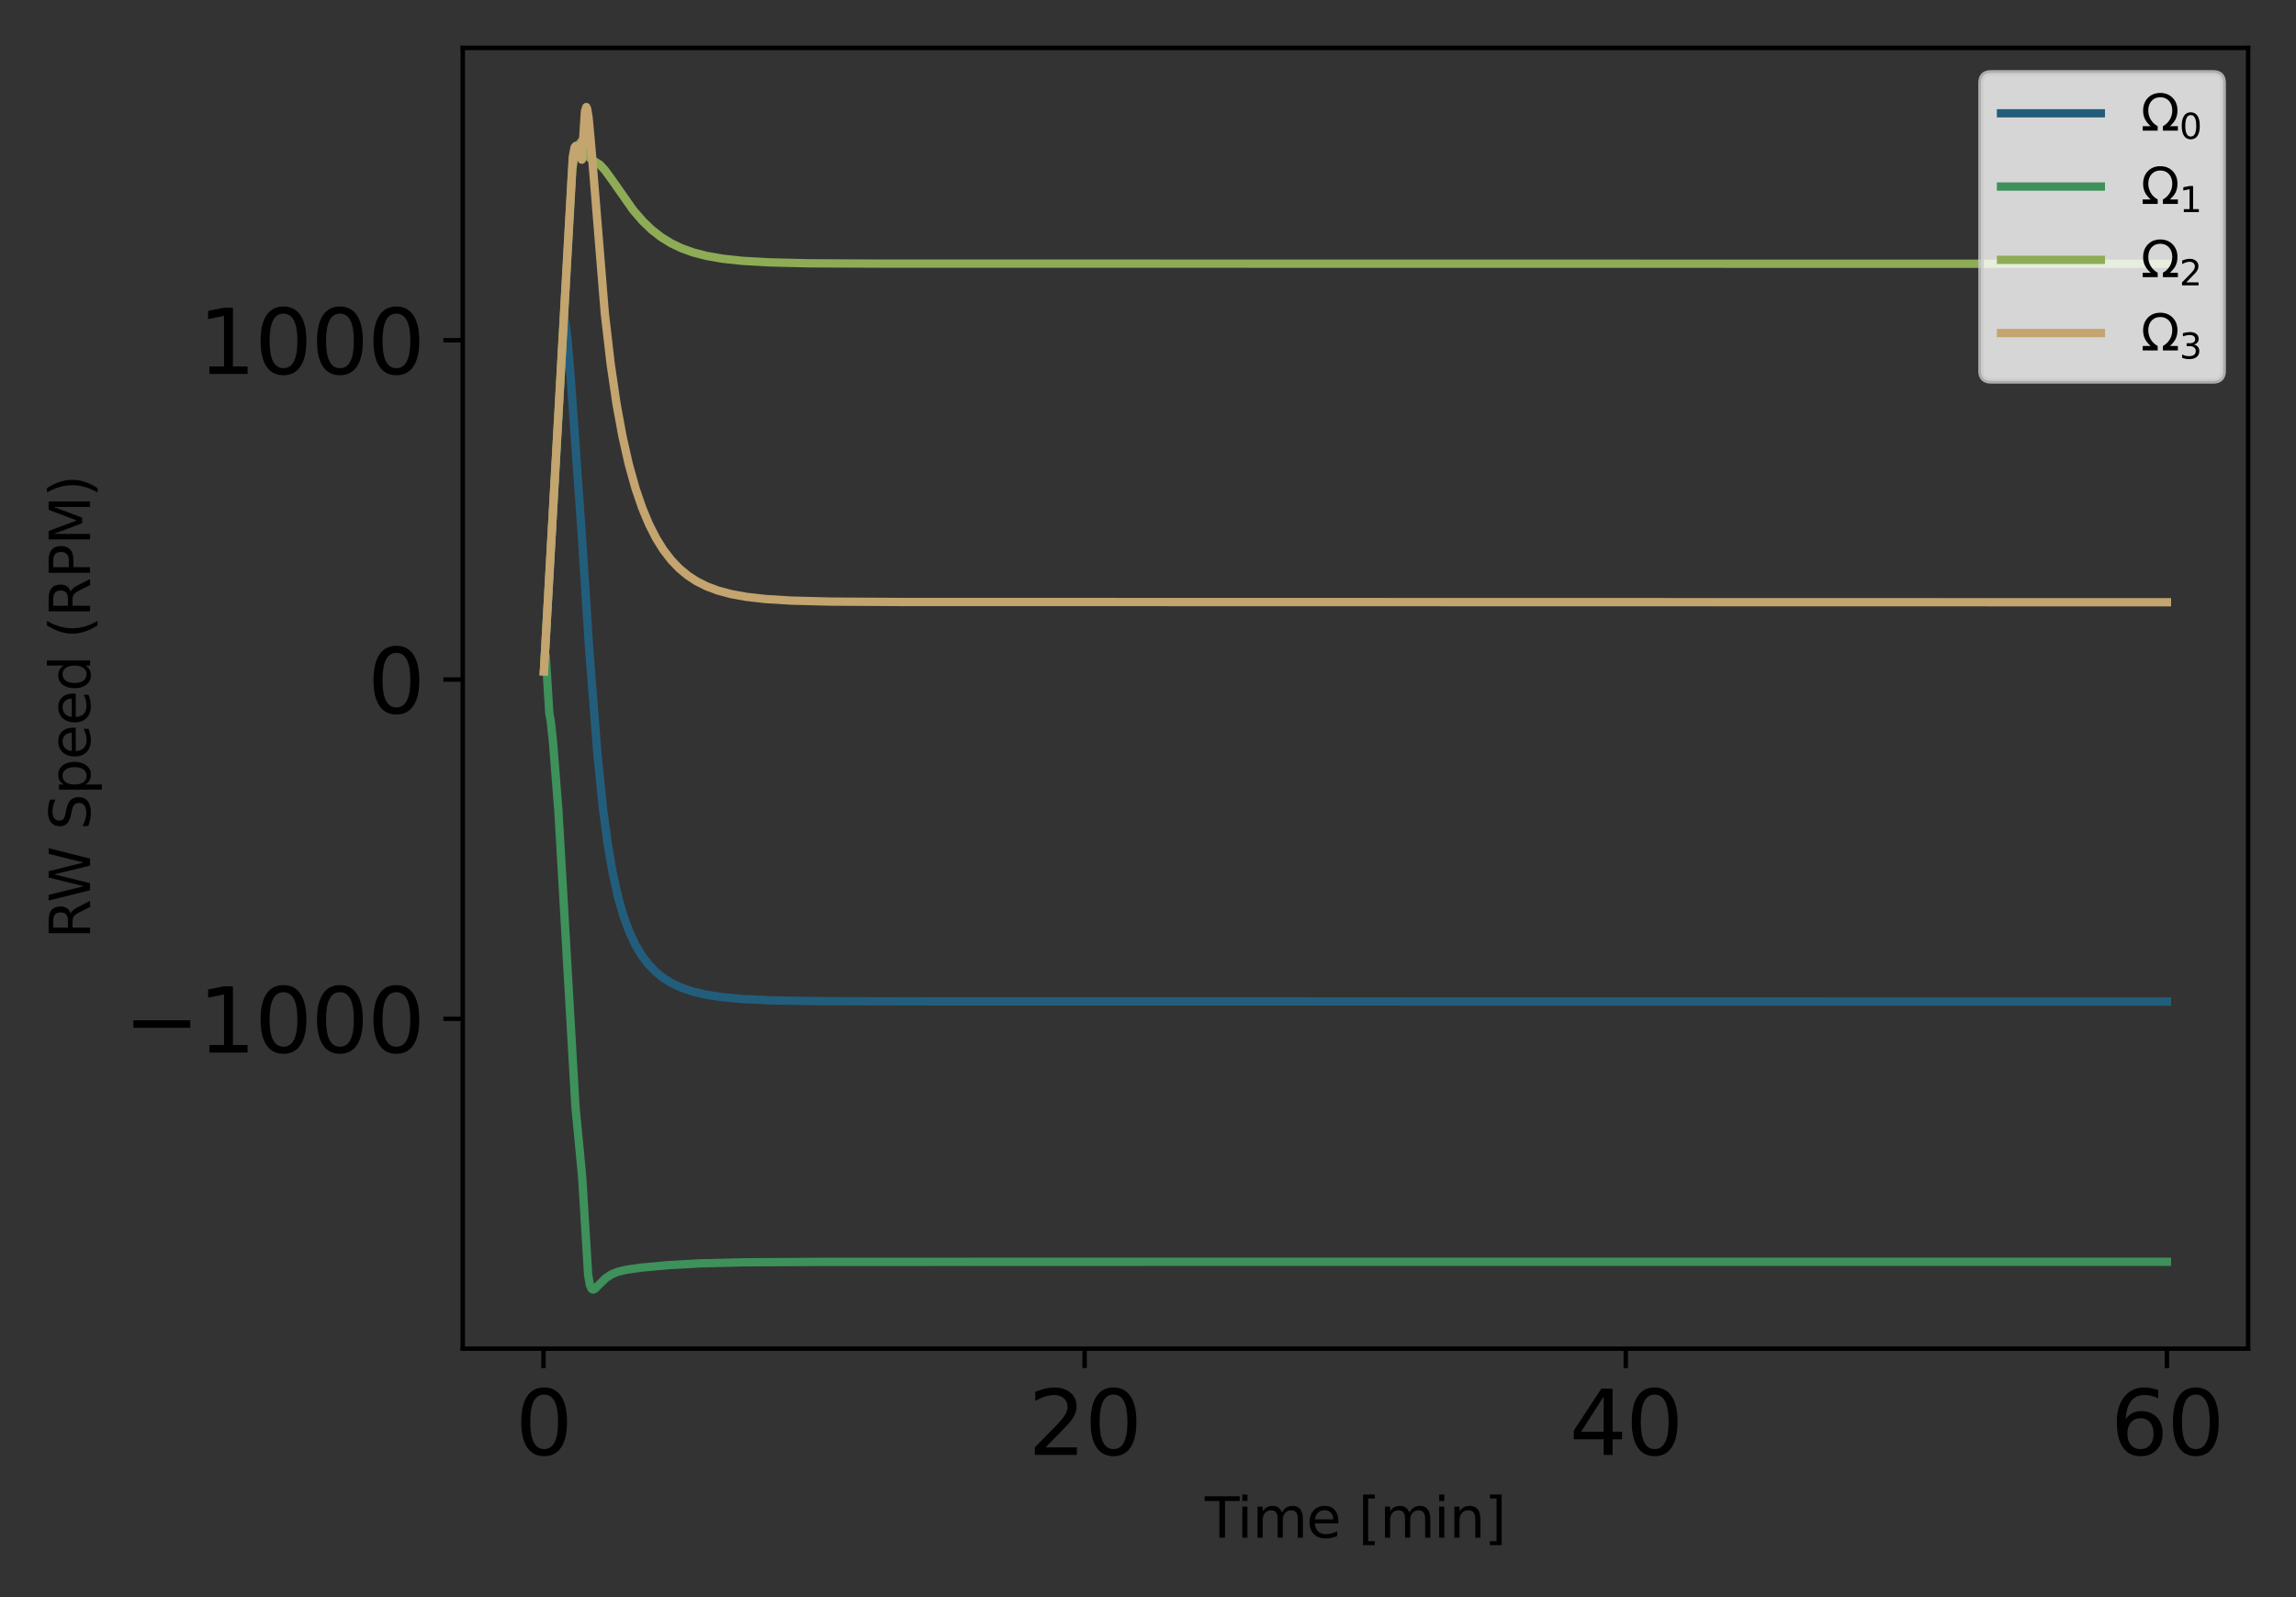 <?xml version="1.0" encoding="utf-8" standalone="no"?>
<!DOCTYPE svg PUBLIC "-//W3C//DTD SVG 1.1//EN"
  "http://www.w3.org/Graphics/SVG/1.1/DTD/svg11.dtd">
<svg xmlns:xlink="http://www.w3.org/1999/xlink" width="414pt" height="288pt" viewBox="0 0 414 288" xmlns="http://www.w3.org/2000/svg" version="1.1">
 <rect x="0" y="0" width="414" height="288" fill="#333333" stroke="none"/>
 <defs>
  <style type="text/css">*{stroke-linejoin: round; stroke-linecap: butt}</style>
 </defs>
 <g id="figure_1">
  <g id="patch_1">
   <path d="M 0 288 
L 414 288 
L 414 0 
L 0 0 
L 0 288 
z
" style="fill: none"/>
  </g>
  <g id="axes_1">
   <g id="patch_2">
    <path d="M 83.446 243.197 
L 405.36 243.197 
L 405.36 8.64 
L 83.446 8.64 
L 83.446 243.197 
z
" style="fill: none"/>
   </g>
   <g id="matplotlib.axis_1">
    <g id="xtick_1">
     <g id="line2d_1">
      <defs>
       <path id="ma55cf78e8a" d="M 0 0 
L 0 3.5 
" style="stroke: #000000; stroke-width: 0.8"/>
      </defs>
      <g>
       <use xlink:href="#ma55cf78e8a" x="97.997" y="243.197" style="stroke: #000000; stroke-width: 0.8"/>
      </g>
     </g>
     <g id="text_1">
      <!-- 0 -->
      <g transform="translate(92.907 262.354) scale(0.16 -0.16)">
       <defs>
        <path id="DejaVuSans-30" d="M 2034 4250 
Q 1547 4250 1301 3770 
Q 1056 3291 1056 2328 
Q 1056 1369 1301 889 
Q 1547 409 2034 409 
Q 2525 409 2770 889 
Q 3016 1369 3016 2328 
Q 3016 3291 2770 3770 
Q 2525 4250 2034 4250 
z
M 2034 4750 
Q 2819 4750 3233 4129 
Q 3647 3509 3647 2328 
Q 3647 1150 3233 529 
Q 2819 -91 2034 -91 
Q 1250 -91 836 529 
Q 422 1150 422 2328 
Q 422 3509 836 4129 
Q 1250 4750 2034 4750 
z
" transform="scale(0.016)"/>
       </defs>
       <use xlink:href="#DejaVuSans-30"/>
      </g>
     </g>
    </g>
    <g id="xtick_2">
     <g id="line2d_2">
      <g>
       <use xlink:href="#ma55cf78e8a" x="195.574" y="243.197" style="stroke: #000000; stroke-width: 0.8"/>
      </g>
     </g>
     <g id="text_2">
      <!-- 20 -->
      <g transform="translate(185.394 262.354) scale(0.16 -0.16)">
       <defs>
        <path id="DejaVuSans-32" d="M 1228 531 
L 3431 531 
L 3431 0 
L 469 0 
L 469 531 
Q 828 903 1448 1529 
Q 2069 2156 2228 2338 
Q 2531 2678 2651 2914 
Q 2772 3150 2772 3378 
Q 2772 3750 2511 3984 
Q 2250 4219 1831 4219 
Q 1534 4219 1204 4116 
Q 875 4013 500 3803 
L 500 4441 
Q 881 4594 1212 4672 
Q 1544 4750 1819 4750 
Q 2544 4750 2975 4387 
Q 3406 4025 3406 3419 
Q 3406 3131 3298 2873 
Q 3191 2616 2906 2266 
Q 2828 2175 2409 1742 
Q 1991 1309 1228 531 
z
" transform="scale(0.016)"/>
       </defs>
       <use xlink:href="#DejaVuSans-32"/>
       <use xlink:href="#DejaVuSans-30" x="63.623"/>
      </g>
     </g>
    </g>
    <g id="xtick_3">
     <g id="line2d_3">
      <g>
       <use xlink:href="#ma55cf78e8a" x="293.151" y="243.197" style="stroke: #000000; stroke-width: 0.8"/>
      </g>
     </g>
     <g id="text_3">
      <!-- 40 -->
      <g transform="translate(282.971 262.354) scale(0.16 -0.16)">
       <defs>
        <path id="DejaVuSans-34" d="M 2419 4116 
L 825 1625 
L 2419 1625 
L 2419 4116 
z
M 2253 4666 
L 3047 4666 
L 3047 1625 
L 3713 1625 
L 3713 1100 
L 3047 1100 
L 3047 0 
L 2419 0 
L 2419 1100 
L 313 1100 
L 313 1709 
L 2253 4666 
z
" transform="scale(0.016)"/>
       </defs>
       <use xlink:href="#DejaVuSans-34"/>
       <use xlink:href="#DejaVuSans-30" x="63.623"/>
      </g>
     </g>
    </g>
    <g id="xtick_4">
     <g id="line2d_4">
      <g>
       <use xlink:href="#ma55cf78e8a" x="390.728" y="243.197" style="stroke: #000000; stroke-width: 0.8"/>
      </g>
     </g>
     <g id="text_4">
      <!-- 60 -->
      <g transform="translate(380.548 262.354) scale(0.16 -0.16)">
       <defs>
        <path id="DejaVuSans-36" d="M 2113 2584 
Q 1688 2584 1439 2293 
Q 1191 2003 1191 1497 
Q 1191 994 1439 701 
Q 1688 409 2113 409 
Q 2538 409 2786 701 
Q 3034 994 3034 1497 
Q 3034 2003 2786 2293 
Q 2538 2584 2113 2584 
z
M 3366 4563 
L 3366 3988 
Q 3128 4100 2886 4159 
Q 2644 4219 2406 4219 
Q 1781 4219 1451 3797 
Q 1122 3375 1075 2522 
Q 1259 2794 1537 2939 
Q 1816 3084 2150 3084 
Q 2853 3084 3261 2657 
Q 3669 2231 3669 1497 
Q 3669 778 3244 343 
Q 2819 -91 2113 -91 
Q 1303 -91 875 529 
Q 447 1150 447 2328 
Q 447 3434 972 4092 
Q 1497 4750 2381 4750 
Q 2619 4750 2861 4703 
Q 3103 4656 3366 4563 
z
" transform="scale(0.016)"/>
       </defs>
       <use xlink:href="#DejaVuSans-36"/>
       <use xlink:href="#DejaVuSans-30" x="63.623"/>
      </g>
     </g>
    </g>
    <g id="text_5">
     <!-- Time [min] -->
     <g transform="translate(217.25 277.28) scale(0.1 -0.1)">
      <defs>
       <path id="DejaVuSans-54" d="M -19 4666 
L 3928 4666 
L 3928 4134 
L 2272 4134 
L 2272 0 
L 1638 0 
L 1638 4134 
L -19 4134 
L -19 4666 
z
" transform="scale(0.016)"/>
       <path id="DejaVuSans-69" d="M 603 3500 
L 1178 3500 
L 1178 0 
L 603 0 
L 603 3500 
z
M 603 4863 
L 1178 4863 
L 1178 4134 
L 603 4134 
L 603 4863 
z
" transform="scale(0.016)"/>
       <path id="DejaVuSans-6d" d="M 3328 2828 
Q 3544 3216 3844 3400 
Q 4144 3584 4550 3584 
Q 5097 3584 5394 3201 
Q 5691 2819 5691 2113 
L 5691 0 
L 5113 0 
L 5113 2094 
Q 5113 2597 4934 2840 
Q 4756 3084 4391 3084 
Q 3944 3084 3684 2787 
Q 3425 2491 3425 1978 
L 3425 0 
L 2847 0 
L 2847 2094 
Q 2847 2600 2669 2842 
Q 2491 3084 2119 3084 
Q 1678 3084 1418 2786 
Q 1159 2488 1159 1978 
L 1159 0 
L 581 0 
L 581 3500 
L 1159 3500 
L 1159 2956 
Q 1356 3278 1631 3431 
Q 1906 3584 2284 3584 
Q 2666 3584 2933 3390 
Q 3200 3197 3328 2828 
z
" transform="scale(0.016)"/>
       <path id="DejaVuSans-65" d="M 3597 1894 
L 3597 1613 
L 953 1613 
Q 991 1019 1311 708 
Q 1631 397 2203 397 
Q 2534 397 2845 478 
Q 3156 559 3463 722 
L 3463 178 
Q 3153 47 2828 -22 
Q 2503 -91 2169 -91 
Q 1331 -91 842 396 
Q 353 884 353 1716 
Q 353 2575 817 3079 
Q 1281 3584 2069 3584 
Q 2775 3584 3186 3129 
Q 3597 2675 3597 1894 
z
M 3022 2063 
Q 3016 2534 2758 2815 
Q 2500 3097 2075 3097 
Q 1594 3097 1305 2825 
Q 1016 2553 972 2059 
L 3022 2063 
z
" transform="scale(0.016)"/>
       <path id="DejaVuSans-20" transform="scale(0.016)"/>
       <path id="DejaVuSans-5b" d="M 550 4863 
L 1875 4863 
L 1875 4416 
L 1125 4416 
L 1125 -397 
L 1875 -397 
L 1875 -844 
L 550 -844 
L 550 4863 
z
" transform="scale(0.016)"/>
       <path id="DejaVuSans-6e" d="M 3513 2113 
L 3513 0 
L 2938 0 
L 2938 2094 
Q 2938 2591 2744 2837 
Q 2550 3084 2163 3084 
Q 1697 3084 1428 2787 
Q 1159 2491 1159 1978 
L 1159 0 
L 581 0 
L 581 3500 
L 1159 3500 
L 1159 2956 
Q 1366 3272 1645 3428 
Q 1925 3584 2291 3584 
Q 2894 3584 3203 3211 
Q 3513 2838 3513 2113 
z
" transform="scale(0.016)"/>
       <path id="DejaVuSans-5d" d="M 1947 4863 
L 1947 -844 
L 622 -844 
L 622 -397 
L 1369 -397 
L 1369 4416 
L 622 4416 
L 622 4863 
L 1947 4863 
z
" transform="scale(0.016)"/>
      </defs>
      <use xlink:href="#DejaVuSans-54"/>
      <use xlink:href="#DejaVuSans-69" x="57.959"/>
      <use xlink:href="#DejaVuSans-6d" x="85.742"/>
      <use xlink:href="#DejaVuSans-65" x="183.154"/>
      <use xlink:href="#DejaVuSans-20" x="244.678"/>
      <use xlink:href="#DejaVuSans-5b" x="276.465"/>
      <use xlink:href="#DejaVuSans-6d" x="315.479"/>
      <use xlink:href="#DejaVuSans-69" x="412.891"/>
      <use xlink:href="#DejaVuSans-6e" x="440.674"/>
      <use xlink:href="#DejaVuSans-5d" x="504.053"/>
     </g>
    </g>
   </g>
   <g id="matplotlib.axis_2">
    <g id="ytick_1">
     <g id="line2d_5">
      <defs>
       <path id="ma8e181a6b6" d="M 0 0 
L -3.5 0 
" style="stroke: #000000; stroke-width: 0.8"/>
      </defs>
      <g>
       <use xlink:href="#ma8e181a6b6" x="83.446" y="183.718" style="stroke: #000000; stroke-width: 0.8"/>
      </g>
     </g>
     <g id="text_6">
      <!-- −1000 -->
      <g transform="translate(22.318 189.797) scale(0.16 -0.16)">
       <defs>
        <path id="DejaVuSans-2212" d="M 678 2272 
L 4684 2272 
L 4684 1741 
L 678 1741 
L 678 2272 
z
" transform="scale(0.016)"/>
        <path id="DejaVuSans-31" d="M 794 531 
L 1825 531 
L 1825 4091 
L 703 3866 
L 703 4441 
L 1819 4666 
L 2450 4666 
L 2450 531 
L 3481 531 
L 3481 0 
L 794 0 
L 794 531 
z
" transform="scale(0.016)"/>
       </defs>
       <use xlink:href="#DejaVuSans-2212"/>
       <use xlink:href="#DejaVuSans-31" x="83.789"/>
       <use xlink:href="#DejaVuSans-30" x="147.412"/>
       <use xlink:href="#DejaVuSans-30" x="211.035"/>
       <use xlink:href="#DejaVuSans-30" x="274.658"/>
      </g>
     </g>
    </g>
    <g id="ytick_2">
     <g id="line2d_6">
      <g>
       <use xlink:href="#ma8e181a6b6" x="83.446" y="122.536" style="stroke: #000000; stroke-width: 0.8"/>
      </g>
     </g>
     <g id="text_7">
      <!-- 0 -->
      <g transform="translate(66.266 128.615) scale(0.16 -0.16)">
       <use xlink:href="#DejaVuSans-30"/>
      </g>
     </g>
    </g>
    <g id="ytick_3">
     <g id="line2d_7">
      <g>
       <use xlink:href="#ma8e181a6b6" x="83.446" y="61.354" style="stroke: #000000; stroke-width: 0.8"/>
      </g>
     </g>
     <g id="text_8">
      <!-- 1000 -->
      <g transform="translate(35.726 67.432) scale(0.16 -0.16)">
       <use xlink:href="#DejaVuSans-31"/>
       <use xlink:href="#DejaVuSans-30" x="63.623"/>
       <use xlink:href="#DejaVuSans-30" x="127.246"/>
       <use xlink:href="#DejaVuSans-30" x="190.869"/>
      </g>
     </g>
    </g>
    <g id="text_9">
     <!-- RW Speed (RPM)  -->
     <g transform="translate(16.238 169.284) rotate(-90) scale(0.1 -0.1)">
      <defs>
       <path id="DejaVuSans-52" d="M 2841 2188 
Q 3044 2119 3236 1894 
Q 3428 1669 3622 1275 
L 4263 0 
L 3584 0 
L 2988 1197 
Q 2756 1666 2539 1819 
Q 2322 1972 1947 1972 
L 1259 1972 
L 1259 0 
L 628 0 
L 628 4666 
L 2053 4666 
Q 2853 4666 3247 4331 
Q 3641 3997 3641 3322 
Q 3641 2881 3436 2590 
Q 3231 2300 2841 2188 
z
M 1259 4147 
L 1259 2491 
L 2053 2491 
Q 2509 2491 2742 2702 
Q 2975 2913 2975 3322 
Q 2975 3731 2742 3939 
Q 2509 4147 2053 4147 
L 1259 4147 
z
" transform="scale(0.016)"/>
       <path id="DejaVuSans-57" d="M 213 4666 
L 850 4666 
L 1831 722 
L 2809 4666 
L 3519 4666 
L 4500 722 
L 5478 4666 
L 6119 4666 
L 4947 0 
L 4153 0 
L 3169 4050 
L 2175 0 
L 1381 0 
L 213 4666 
z
" transform="scale(0.016)"/>
       <path id="DejaVuSans-53" d="M 3425 4513 
L 3425 3897 
Q 3066 4069 2747 4153 
Q 2428 4238 2131 4238 
Q 1616 4238 1336 4038 
Q 1056 3838 1056 3469 
Q 1056 3159 1242 3001 
Q 1428 2844 1947 2747 
L 2328 2669 
Q 3034 2534 3370 2195 
Q 3706 1856 3706 1288 
Q 3706 609 3251 259 
Q 2797 -91 1919 -91 
Q 1588 -91 1214 -16 
Q 841 59 441 206 
L 441 856 
Q 825 641 1194 531 
Q 1563 422 1919 422 
Q 2459 422 2753 634 
Q 3047 847 3047 1241 
Q 3047 1584 2836 1778 
Q 2625 1972 2144 2069 
L 1759 2144 
Q 1053 2284 737 2584 
Q 422 2884 422 3419 
Q 422 4038 858 4394 
Q 1294 4750 2059 4750 
Q 2388 4750 2728 4690 
Q 3069 4631 3425 4513 
z
" transform="scale(0.016)"/>
       <path id="DejaVuSans-70" d="M 1159 525 
L 1159 -1331 
L 581 -1331 
L 581 3500 
L 1159 3500 
L 1159 2969 
Q 1341 3281 1617 3432 
Q 1894 3584 2278 3584 
Q 2916 3584 3314 3078 
Q 3713 2572 3713 1747 
Q 3713 922 3314 415 
Q 2916 -91 2278 -91 
Q 1894 -91 1617 61 
Q 1341 213 1159 525 
z
M 3116 1747 
Q 3116 2381 2855 2742 
Q 2594 3103 2138 3103 
Q 1681 3103 1420 2742 
Q 1159 2381 1159 1747 
Q 1159 1113 1420 752 
Q 1681 391 2138 391 
Q 2594 391 2855 752 
Q 3116 1113 3116 1747 
z
" transform="scale(0.016)"/>
       <path id="DejaVuSans-64" d="M 2906 2969 
L 2906 4863 
L 3481 4863 
L 3481 0 
L 2906 0 
L 2906 525 
Q 2725 213 2448 61 
Q 2172 -91 1784 -91 
Q 1150 -91 751 415 
Q 353 922 353 1747 
Q 353 2572 751 3078 
Q 1150 3584 1784 3584 
Q 2172 3584 2448 3432 
Q 2725 3281 2906 2969 
z
M 947 1747 
Q 947 1113 1208 752 
Q 1469 391 1925 391 
Q 2381 391 2643 752 
Q 2906 1113 2906 1747 
Q 2906 2381 2643 2742 
Q 2381 3103 1925 3103 
Q 1469 3103 1208 2742 
Q 947 2381 947 1747 
z
" transform="scale(0.016)"/>
       <path id="DejaVuSans-28" d="M 1984 4856 
Q 1566 4138 1362 3434 
Q 1159 2731 1159 2009 
Q 1159 1288 1364 580 
Q 1569 -128 1984 -844 
L 1484 -844 
Q 1016 -109 783 600 
Q 550 1309 550 2009 
Q 550 2706 781 3412 
Q 1013 4119 1484 4856 
L 1984 4856 
z
" transform="scale(0.016)"/>
       <path id="DejaVuSans-50" d="M 1259 4147 
L 1259 2394 
L 2053 2394 
Q 2494 2394 2734 2622 
Q 2975 2850 2975 3272 
Q 2975 3691 2734 3919 
Q 2494 4147 2053 4147 
L 1259 4147 
z
M 628 4666 
L 2053 4666 
Q 2838 4666 3239 4311 
Q 3641 3956 3641 3272 
Q 3641 2581 3239 2228 
Q 2838 1875 2053 1875 
L 1259 1875 
L 1259 0 
L 628 0 
L 628 4666 
z
" transform="scale(0.016)"/>
       <path id="DejaVuSans-4d" d="M 628 4666 
L 1569 4666 
L 2759 1491 
L 3956 4666 
L 4897 4666 
L 4897 0 
L 4281 0 
L 4281 4097 
L 3078 897 
L 2444 897 
L 1241 4097 
L 1241 0 
L 628 0 
L 628 4666 
z
" transform="scale(0.016)"/>
       <path id="DejaVuSans-29" d="M 513 4856 
L 1013 4856 
Q 1481 4119 1714 3412 
Q 1947 2706 1947 2009 
Q 1947 1309 1714 600 
Q 1481 -109 1013 -844 
L 513 -844 
Q 928 -128 1133 580 
Q 1338 1288 1338 2009 
Q 1338 2731 1133 3434 
Q 928 4138 513 4856 
z
" transform="scale(0.016)"/>
      </defs>
      <use xlink:href="#DejaVuSans-52"/>
      <use xlink:href="#DejaVuSans-57" x="65.482"/>
      <use xlink:href="#DejaVuSans-20" x="164.359"/>
      <use xlink:href="#DejaVuSans-53" x="196.146"/>
      <use xlink:href="#DejaVuSans-70" x="259.623"/>
      <use xlink:href="#DejaVuSans-65" x="323.1"/>
      <use xlink:href="#DejaVuSans-65" x="384.623"/>
      <use xlink:href="#DejaVuSans-64" x="446.146"/>
      <use xlink:href="#DejaVuSans-20" x="509.623"/>
      <use xlink:href="#DejaVuSans-28" x="541.41"/>
      <use xlink:href="#DejaVuSans-52" x="580.424"/>
      <use xlink:href="#DejaVuSans-50" x="649.906"/>
      <use xlink:href="#DejaVuSans-4d" x="710.209"/>
      <use xlink:href="#DejaVuSans-29" x="796.488"/>
      <use xlink:href="#DejaVuSans-20" x="835.502"/>
     </g>
    </g>
   </g>
   <g id="line2d_8">
    <path d="M 98.078 121.067 
L 101.656 58.201 
L 101.819 57.911 
L 101.981 58.412 
L 102.306 60.936 
L 102.957 68.809 
L 104.99 97.701 
L 106.21 116.629 
L 107.754 136.352 
L 108.73 145.865 
L 109.625 152.512 
L 110.519 157.635 
L 111.495 161.954 
L 112.471 165.31 
L 113.528 168.158 
L 114.585 170.399 
L 115.723 172.308 
L 116.943 173.918 
L 118.244 175.261 
L 119.626 176.372 
L 121.171 177.325 
L 122.879 178.118 
L 124.912 178.806 
L 127.27 179.362 
L 130.197 179.813 
L 133.938 180.154 
L 139.223 180.394 
L 147.761 180.534 
L 167.439 180.578 
L 390.728 180.604 
L 390.728 180.604 
" clip-path="url(#p25e7e82f66)" style="fill: none; stroke: #225e7c; stroke-width: 1.5; stroke-linecap: square"/>
   </g>
   <g id="line2d_9">
    <path d="M 98.078 121.067 
L 98.322 118.011 
L 98.403 118.226 
L 99.054 128.688 
L 99.298 129.952 
L 99.704 133.728 
L 100.68 146.1 
L 103.77 199.694 
L 104.583 208.085 
L 104.99 212.476 
L 106.047 229.862 
L 106.372 231.727 
L 106.697 232.422 
L 106.941 232.535 
L 107.267 232.404 
L 107.917 231.763 
L 109.218 230.475 
L 110.194 229.832 
L 111.332 229.356 
L 112.877 228.974 
L 115.479 228.599 
L 120.439 228.138 
L 126.294 227.812 
L 133.938 227.627 
L 148.168 227.547 
L 232.978 227.522 
L 390.728 227.528 
L 390.728 227.528 
" clip-path="url(#p25e7e82f66)" style="fill: none; stroke: #3e915b; stroke-width: 1.5; stroke-linecap: square"/>
   </g>
   <g id="line2d_10">
    <path d="M 98.078 121.067 
L 103.201 30.428 
L 103.607 28.079 
L 104.095 26.677 
L 104.665 25.712 
L 105.071 25.254 
L 105.234 25.5 
L 106.291 28.441 
L 106.779 28.818 
L 108.161 29.698 
L 109.055 30.652 
L 110.357 32.44 
L 114.178 37.893 
L 115.886 39.87 
L 117.512 41.431 
L 119.22 42.762 
L 121.009 43.867 
L 122.879 44.762 
L 124.993 45.523 
L 127.432 46.153 
L 130.278 46.649 
L 133.856 47.035 
L 138.654 47.311 
L 145.891 47.482 
L 158.738 47.536 
L 390.728 47.566 
L 390.728 47.566 
" clip-path="url(#p25e7e82f66)" style="fill: none; stroke: #8eac56; stroke-width: 1.5; stroke-linecap: square"/>
   </g>
   <g id="line2d_11">
    <path d="M 98.078 121.067 
L 103.282 28.311 
L 103.607 26.566 
L 103.851 26.286 
L 104.014 26.386 
L 104.339 27.005 
L 104.908 28.797 
L 105.478 20.073 
L 105.722 19.302 
L 105.884 19.668 
L 106.128 21.218 
L 106.616 26.518 
L 109.055 56.49 
L 110.113 65.635 
L 111.17 72.841 
L 112.227 78.621 
L 113.365 83.666 
L 114.585 88.046 
L 115.805 91.61 
L 117.024 94.533 
L 118.325 97.086 
L 119.626 99.169 
L 121.009 100.967 
L 122.472 102.498 
L 124.017 103.78 
L 125.644 104.839 
L 127.432 105.735 
L 129.465 106.496 
L 131.823 107.128 
L 134.588 107.628 
L 138.085 108.021 
L 142.72 108.303 
L 149.713 108.483 
L 162.398 108.552 
L 390.728 108.603 
L 390.728 108.603 
" clip-path="url(#p25e7e82f66)" style="fill: none; stroke: #c4a46f; stroke-width: 1.5; stroke-linecap: square"/>
   </g>
   <g id="patch_3">
    <path d="M 83.446 243.197 
L 83.446 8.64 
" style="fill: none; stroke: #000000; stroke-width: 0.8; stroke-linejoin: miter; stroke-linecap: square"/>
   </g>
   <g id="patch_4">
    <path d="M 405.36 243.197 
L 405.36 8.64 
" style="fill: none; stroke: #000000; stroke-width: 0.8; stroke-linejoin: miter; stroke-linecap: square"/>
   </g>
   <g id="patch_5">
    <path d="M 83.446 243.197 
L 405.36 243.197 
" style="fill: none; stroke: #000000; stroke-width: 0.8; stroke-linejoin: miter; stroke-linecap: square"/>
   </g>
   <g id="patch_6">
    <path d="M 83.446 8.64 
L 405.36 8.64 
" style="fill: none; stroke: #000000; stroke-width: 0.8; stroke-linejoin: miter; stroke-linecap: square"/>
   </g>
   <g id="legend_1">
    <g id="patch_7">
     <path d="M 359.01 68.681 
L 399.06 68.681 
Q 400.86 68.681 400.86 66.881 
L 400.86 14.94 
Q 400.86 13.14 399.06 13.14 
L 359.01 13.14 
Q 357.21 13.14 357.21 14.94 
L 357.21 66.881 
Q 357.21 68.681 359.01 68.681 
z
" style="fill: #ffffff; opacity: 0.8; stroke: #cccccc; stroke-linejoin: miter"/>
    </g>
    <g id="line2d_12">
     <path d="M 360.81 20.429 
L 369.81 20.429 
L 378.81 20.429 
" style="fill: none; stroke: #225e7c; stroke-width: 1.5; stroke-linecap: square"/>
    </g>
    <g id="text_10">
     <!-- $\Omega_{0}$ -->
     <g transform="translate(386.01 23.579) scale(0.09 -0.09)">
      <defs>
       <path id="DejaVuSans-3a9" d="M 4647 556 
L 4647 0 
L 2772 0 
L 2772 556 
Q 3325 859 3634 1378 
Q 3944 1897 3944 2528 
Q 3944 3278 3531 3731 
Q 3119 4184 2444 4184 
Q 1769 4184 1355 3729 
Q 941 3275 941 2528 
Q 941 1897 1250 1378 
Q 1563 859 2119 556 
L 2119 0 
L 244 0 
L 244 556 
L 1241 556 
Q 747 991 519 1456 
Q 294 1922 294 2497 
Q 294 3491 894 4106 
Q 1491 4722 2444 4722 
Q 3391 4722 3994 4106 
Q 4594 3494 4594 2528 
Q 4594 1922 4372 1459 
Q 4150 997 3647 556 
L 4647 556 
z
" transform="scale(0.016)"/>
      </defs>
      <use xlink:href="#DejaVuSans-3a9" transform="translate(0 0.219)"/>
      <use xlink:href="#DejaVuSans-30" transform="translate(77.373 -16.188) scale(0.7)"/>
     </g>
    </g>
    <g id="line2d_13">
     <path d="M 360.81 33.639 
L 369.81 33.639 
L 378.81 33.639 
" style="fill: none; stroke: #3e915b; stroke-width: 1.5; stroke-linecap: square"/>
    </g>
    <g id="text_11">
     <!-- $\Omega_{1}$ -->
     <g transform="translate(386.01 36.789) scale(0.09 -0.09)">
      <use xlink:href="#DejaVuSans-3a9" transform="translate(0 0.219)"/>
      <use xlink:href="#DejaVuSans-31" transform="translate(77.373 -16.188) scale(0.7)"/>
     </g>
    </g>
    <g id="line2d_14">
     <path d="M 360.81 46.849 
L 369.81 46.849 
L 378.81 46.849 
" style="fill: none; stroke: #8eac56; stroke-width: 1.5; stroke-linecap: square"/>
    </g>
    <g id="text_12">
     <!-- $\Omega_{2}$ -->
     <g transform="translate(386.01 49.999) scale(0.09 -0.09)">
      <use xlink:href="#DejaVuSans-3a9" transform="translate(0 0.219)"/>
      <use xlink:href="#DejaVuSans-32" transform="translate(77.373 -16.188) scale(0.7)"/>
     </g>
    </g>
    <g id="line2d_15">
     <path d="M 360.81 60.06 
L 369.81 60.06 
L 378.81 60.06 
" style="fill: none; stroke: #c4a46f; stroke-width: 1.5; stroke-linecap: square"/>
    </g>
    <g id="text_13">
     <!-- $\Omega_{3}$ -->
     <g transform="translate(386.01 63.21) scale(0.09 -0.09)">
      <defs>
       <path id="DejaVuSans-33" d="M 2597 2516 
Q 3050 2419 3304 2112 
Q 3559 1806 3559 1356 
Q 3559 666 3084 287 
Q 2609 -91 1734 -91 
Q 1441 -91 1130 -33 
Q 819 25 488 141 
L 488 750 
Q 750 597 1062 519 
Q 1375 441 1716 441 
Q 2309 441 2620 675 
Q 2931 909 2931 1356 
Q 2931 1769 2642 2001 
Q 2353 2234 1838 2234 
L 1294 2234 
L 1294 2753 
L 1863 2753 
Q 2328 2753 2575 2939 
Q 2822 3125 2822 3475 
Q 2822 3834 2567 4026 
Q 2313 4219 1838 4219 
Q 1578 4219 1281 4162 
Q 984 4106 628 3988 
L 628 4550 
Q 988 4650 1302 4700 
Q 1616 4750 1894 4750 
Q 2613 4750 3031 4423 
Q 3450 4097 3450 3541 
Q 3450 3153 3228 2886 
Q 3006 2619 2597 2516 
z
" transform="scale(0.016)"/>
      </defs>
      <use xlink:href="#DejaVuSans-3a9" transform="translate(0 0.219)"/>
      <use xlink:href="#DejaVuSans-33" transform="translate(77.373 -16.188) scale(0.7)"/>
     </g>
    </g>
   </g>
  </g>
 </g>
 <defs>
  <clipPath id="p25e7e82f66">
   <rect x="83.446" y="8.64" width="321.914" height="234.557"/>
  </clipPath>
 </defs>
</svg>
